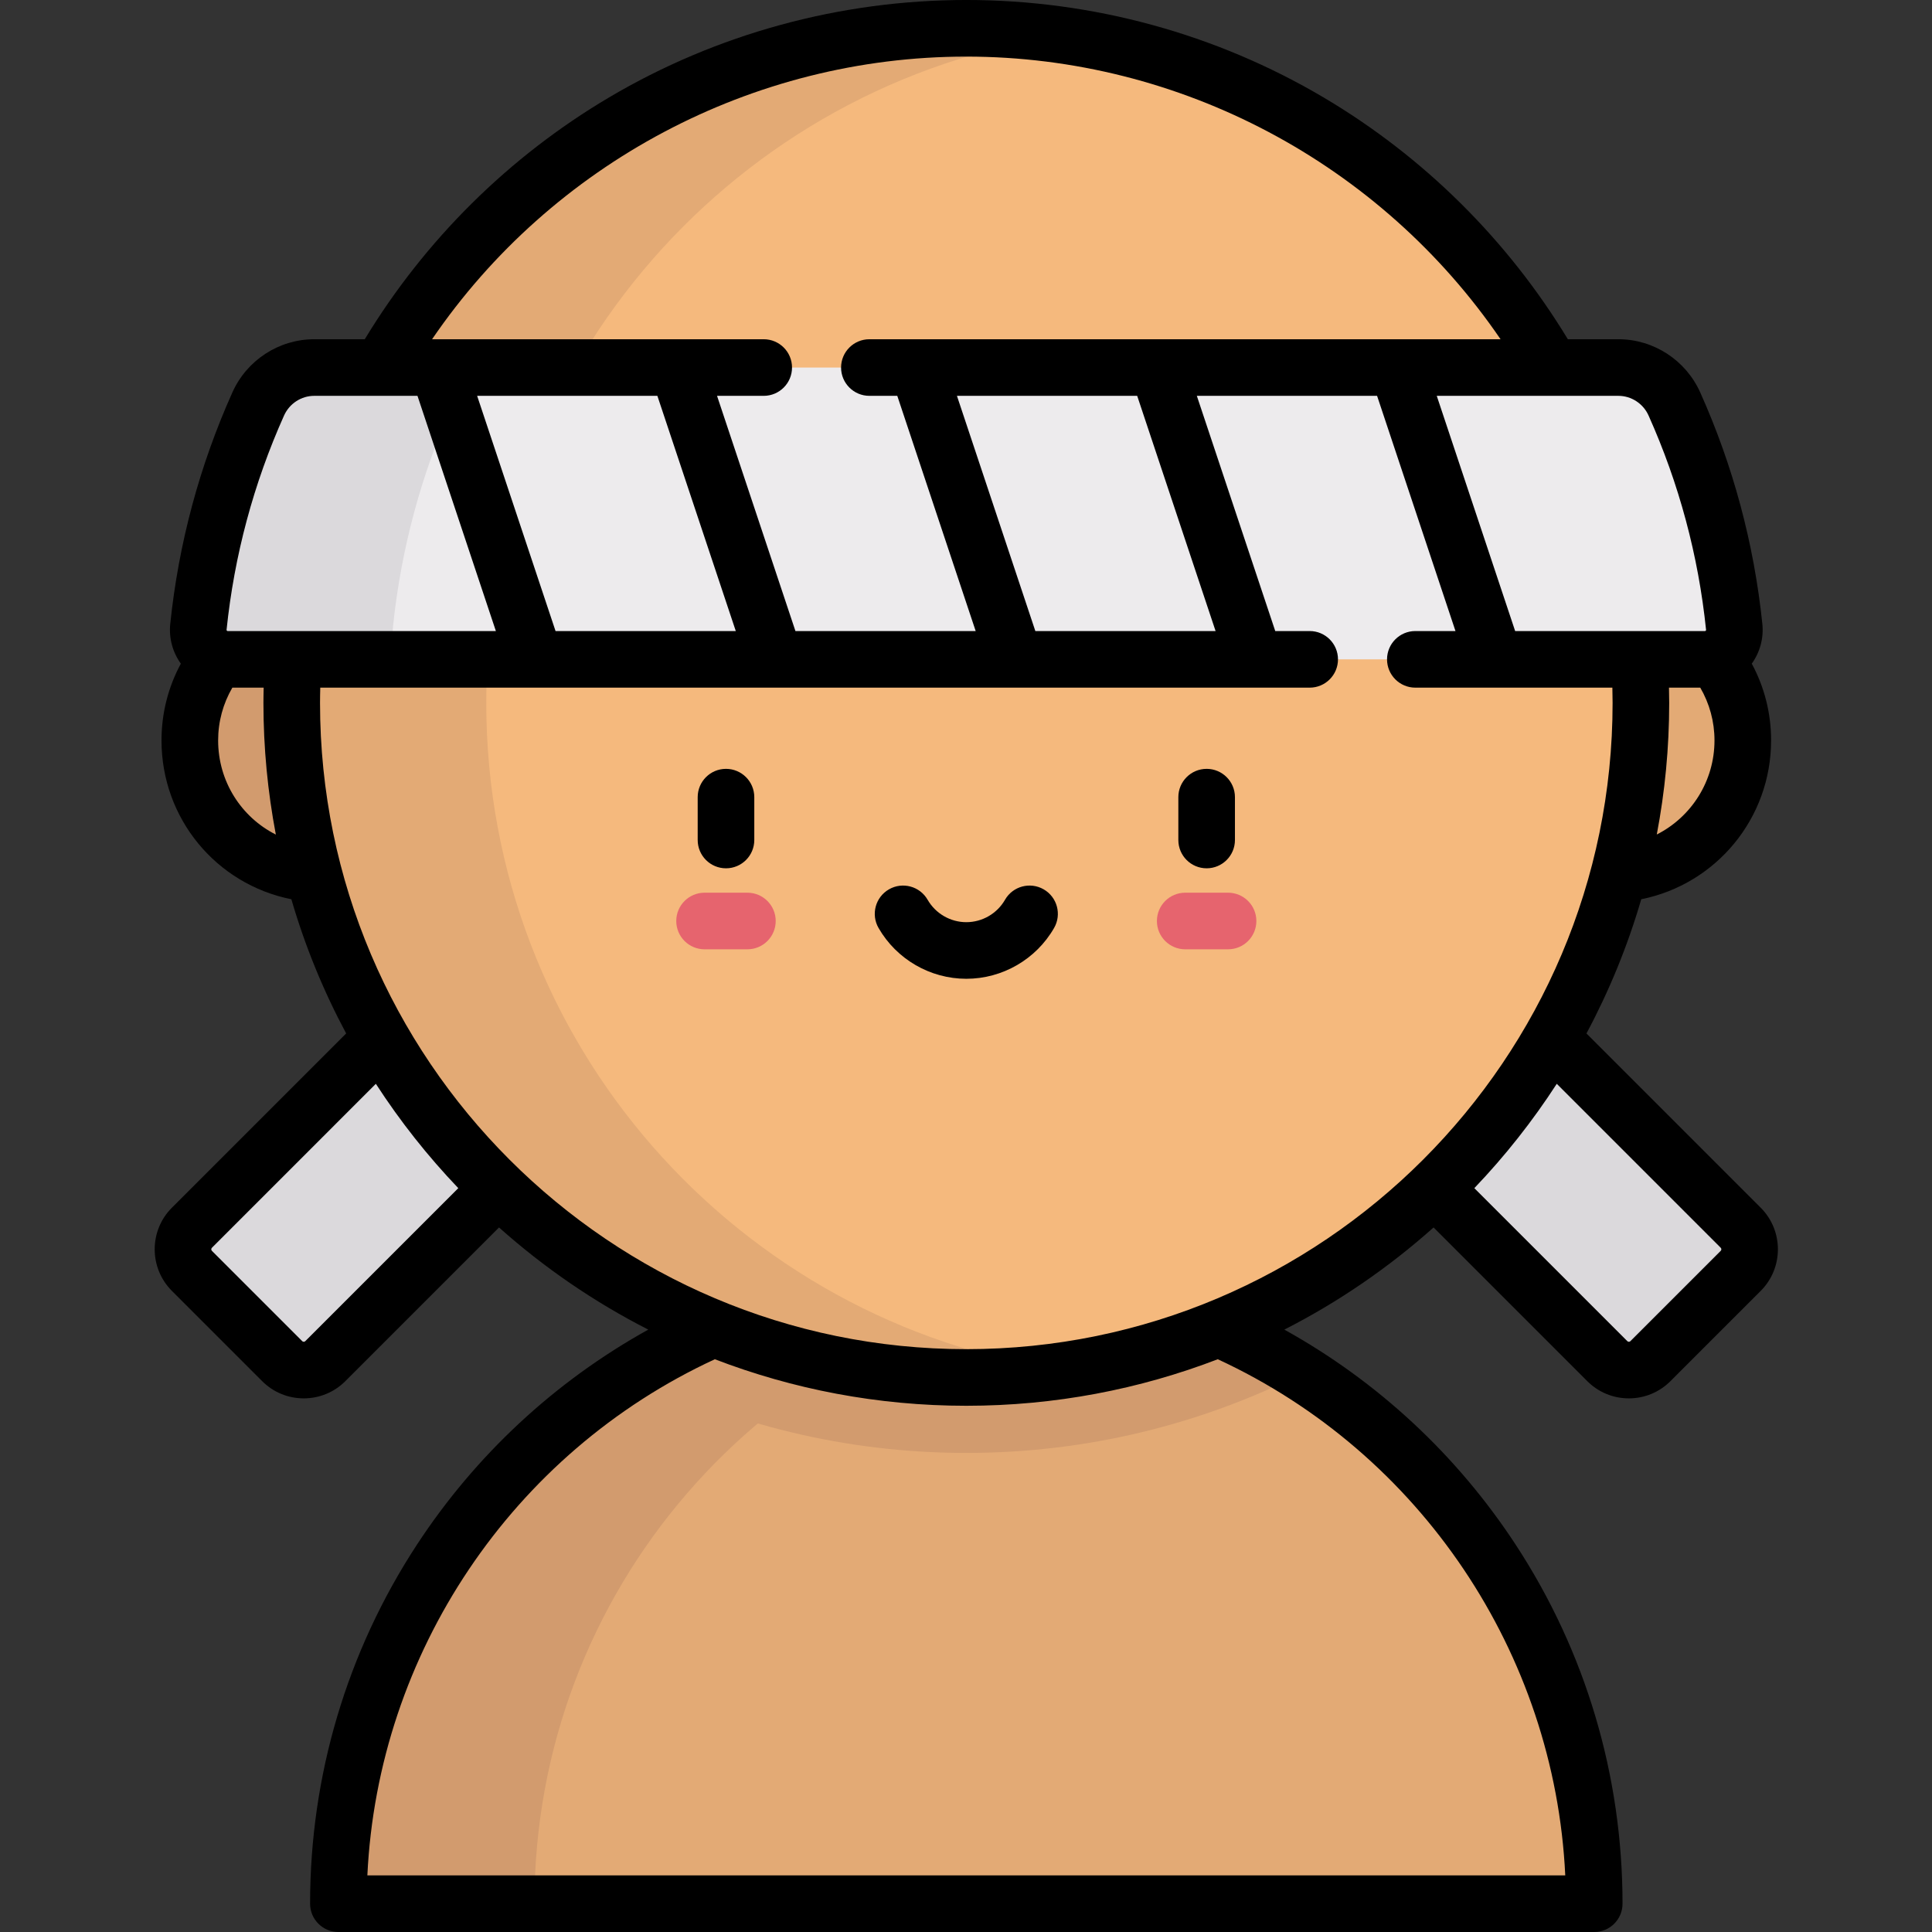 <svg height="512pt" viewBox="-41 0 512 512" width="512pt" xmlns="http://www.w3.org/2000/svg"><rect x="-41" y="0" width="512" height="512" fill="#333333" stroke="none"/><path d="m33.785 360.715-23.926-23.926c-3.156-3.156-3.156-8.273 0-11.43l97.578-97.578c1.289-1.289 3.375-1.289 4.664 0l30.691 30.691c1.289 1.289 1.289 3.375 0 4.664l-97.578 97.578c-3.156 3.156-8.273 3.156-11.43 0zm0 0" fill="#dbd9dc"/><path d="m420.305 336.789-23.922 23.926c-3.156 3.156-8.277 3.156-11.434 0l-97.574-97.574c-1.289-1.289-1.289-3.379 0-4.668l30.688-30.691c1.289-1.289 3.379-1.289 4.668 0l97.574 97.578c3.16 3.156 3.16 8.273 0 11.43zm0 0" fill="#dbd9dc"/><path d="m48.68 504.5c0-91.902 74.5-166.402 166.402-166.402 91.902 0 166.406 74.5 166.406 166.402zm0 0" fill="#e3aa75"/><path d="m241.059 340.117c-8.465-1.328-17.137-2.02-25.977-2.02-91.902 0-166.402 74.5-166.402 166.402h51.949c0-83.066 60.867-151.91 140.43-164.383zm0 0" fill="#d29b6e"/><path d="m420.859 196.223c0 19.57-15.863 35.438-35.438 35.438-19.57 0-35.438-15.867-35.438-35.438 0-19.574 15.867-35.441 35.438-35.441 19.574 0 35.438 15.867 35.438 35.441zm0 0" fill="#e3aa75"/><path d="m80.184 196.223c0 19.57-15.867 35.438-35.438 35.438-19.574 0-35.441-15.867-35.441-35.438 0-19.574 15.867-35.441 35.441-35.441 19.57 0 35.438 15.867 35.438 35.441zm0 0" fill="#d29b6e"/><path d="m215.082 338.098c-32.77 0-63.32 9.477-89.078 25.832 26.812 13.5 57.07 21.113 89.078 21.113 32.012 0 62.27-7.613 89.082-21.113-25.758-16.355-56.312-25.832-89.082-25.832zm0 0" fill="#d29b6e"/><path d="m393.855 186.273c0 98.73-80.039 178.77-178.773 178.77-98.73 0-178.77-80.039-178.77-178.77 0-98.734 80.039-178.773 178.77-178.773 98.734 0 178.773 80.039 178.773 178.773zm0 0" fill="#f5b97d"/><path d="m87.867 186.273c0-89.98 66.477-164.418 152.996-176.918-8.422-1.215-17.023-1.855-25.781-1.855-98.73 0-178.77 80.039-178.77 178.773 0 98.73 80.039 178.77 178.77 178.77 8.758 0 17.363-.641 25.781-1.855-86.52-12.496-152.996-86.938-152.996-176.914zm0 0" fill="#e3aa75"/><path d="m19.34 174.734h391.484c4.621 0 8.234-4 7.762-8.594-2.156-20.844-7.617-40.715-15.855-59.086-2.625-5.859-8.422-9.652-14.844-9.652h-345.605c-6.422 0-12.219 3.793-14.848 9.652-8.234 18.371-13.695 38.242-15.852 59.086-.477 4.594 3.137 8.594 7.758 8.594zm0 0" fill="#edebed"/><path d="m63.137 166.137c2.156-20.84 7.617-40.711 15.855-59.082 2.625-5.859 8.422-9.652 14.844-9.652h-51.555c-6.422 0-12.219 3.793-14.848 9.652-8.234 18.371-13.695 38.242-15.852 59.082-.477 4.598 3.137 8.598 7.758 8.598h51.559c-4.621 0-8.234-4-7.762-8.598zm0 0" fill="#dbd9dc"/><path d="m284.449 251.574h-11.355c-4.141 0-7.5-3.355-7.5-7.5 0-4.141 3.359-7.5 7.5-7.5h11.355c4.145 0 7.5 3.359 7.5 7.5 0 4.145-3.355 7.5-7.5 7.5zm0 0" fill="#e6646e"/><path d="m157.07 251.574h-11.355c-4.141 0-7.5-3.355-7.5-7.5 0-4.141 3.359-7.5 7.5-7.5h11.355c4.145 0 7.5 3.359 7.5 7.5 0 4.145-3.355 7.5-7.5 7.5zm0 0" fill="#e6646e"/><path d="m425.609 320.059-46.18-46.184c6.004-11.223 10.895-23.129 14.52-35.566 19.859-3.984 34.41-21.453 34.41-42.086 0-7.207-1.762-14.133-5.121-20.348 2.176-3.023 3.191-6.77 2.805-10.508-2.199-21.258-7.738-41.91-16.469-61.379-3.836-8.559-12.352-14.086-21.688-14.086h-13.391c-15.926-26.289-38.203-48.379-64.688-64.051-28.582-16.914-61.336-25.852-94.727-25.852-33.387 0-66.145 8.938-94.723 25.852-26.484 15.668-48.762 37.762-64.688 64.051h-13.391c-9.34 0-17.855 5.527-21.691 14.086-8.727 19.469-14.27 40.121-16.469 61.379-.387 3.738.633 7.484 2.809 10.512-3.359 6.219-5.125 13.152-5.125 20.344 0 20.719 14.523 38.121 34.414 42.09 3.625 12.438 8.512 24.34 14.52 35.562l-46.184 46.184c-6.074 6.074-6.074 15.961 0 22.035l23.926 23.926c2.941 2.941 6.855 4.562 11.02 4.562s8.078-1.621 11.02-4.562l40.73-40.73c11.918 10.629 25.199 19.758 39.555 27.07-24.719 13.707-45.77 33.23-61.359 57.07-18.492 28.27-28.266 61.145-28.266 95.07 0 4.145 3.359 7.5 7.5 7.5h332.809c4.141 0 7.5-3.355 7.5-7.5 0-33.926-9.773-66.801-28.266-95.07-15.59-23.836-36.641-43.363-61.359-57.07 14.355-7.312 27.637-16.441 39.555-27.07l40.73 40.73c2.941 2.941 6.855 4.562 11.02 4.562 4.164 0 8.078-1.621 11.02-4.562l23.926-23.926c6.07-6.074 6.07-15.961-.004-22.035zm-210.527 37.484c-94.438 0-171.27-76.832-171.27-171.27 0-1.34.031-2.688.062-4.039h56.918c.008 0 .016.004.027.004.008 0 .016-.004.023-.004h63.527c.008 0 .016.004.023.004.008 0 .016-.004.023-.004h63.527c.008 0 .016.004.023.004s.02-.004.027-.004h63.527c.008 0 .016.004.023.004s.016-.004.023-.004h14.512c4.145 0 7.5-3.355 7.5-7.5 0-4.141-3.355-7.5-7.5-7.5h-9.125l-20.781-62.332h47.766l20.777 62.332h-10.637c-4.141 0-7.5 3.359-7.5 7.5 0 4.145 3.359 7.5 7.5 7.5h21.016c.008 0 .02.004.027.004s.016-.004.023-.004h31.148c.031 1.348.059 2.699.059 4.039 0 94.438-76.832 171.27-171.273 171.27zm-81.871-252.641 20.781 62.332h-47.766l-20.777-62.332zm127.156 0 20.777 62.332h-47.766l-20.777-62.332zm137.699 116.25c2.152-11.305 3.289-22.961 3.289-34.879 0-1.34-.027-2.691-.059-4.039h8.293c2.461 4.234 3.77 9.004 3.77 13.988 0 10.816-6.148 20.297-15.293 24.93zm-2.18-111.031c8.078 18.016 13.203 37.121 15.238 56.789.004.043.012.125-.074.227-.094.098-.18.098-.227.098h-50.293l-20.777-62.332h48.133c3.438 0 6.578 2.047 8 5.219zm-180.805-95.121c56.75 0 109.844 28.402 141.582 74.902h-27.395c-.031 0-.066-.004-.102 0h-63.473c-.035 0-.07-.004-.105 0h-63.473c-.035 0-.066-.004-.102 0h-12.621c-4.141 0-7.5 3.355-7.5 7.5 0 4.141 3.359 7.5 7.5 7.5h7.395l20.777 62.332h-47.766l-20.777-62.332h12.371c4.145 0 7.5-3.359 7.5-7.5 0-4.145-3.355-7.5-7.5-7.5h-22.852c-.035 0-.07-.004-.105 0h-63.473c-.035 0-.07-.004-.102 0h-1.359c31.738-46.5 84.832-74.902 141.578-74.902zm-180.805 95.121c1.422-3.172 4.562-5.219 8.004-5.219h27.355l20.777 62.332h-71.074c-.047 0-.133 0-.223-.102-.086-.098-.078-.18-.074-.223 2.035-19.668 7.16-38.773 15.234-56.789zm-17.469 86.102c0-4.977 1.305-9.75 3.766-13.988h8.301c-.027 1.352-.062 2.699-.062 4.039 0 11.926 1.141 23.586 3.289 34.898-9.156-4.617-15.293-14.082-15.293-24.949zm23.102 159.188c-.043.043-.168.172-.41.172s-.367-.129-.414-.172l-23.922-23.922c-.23-.227-.23-.598 0-.824l43.441-43.445c6.41 9.902 13.73 19.16 21.848 27.652zm333.898 141.59h-317.453c2.797-58.816 38.305-111.906 92.086-136.789 20.703 7.957 43.168 12.332 66.641 12.332 23.473 0 45.938-4.375 66.641-12.332 53.785 24.883 89.289 77.973 92.086 136.789zm41.195-165.512-23.926 23.922c-.043.043-.172.172-.41.172-.242 0-.371-.129-.414-.172l-40.539-40.539c8.117-8.492 15.434-17.75 21.844-27.652l43.445 43.445c.227.227.227.598 0 .824zm0 0"/><path d="m235.582 235.684c-3.594-2.066-8.18-.828-10.242 2.762-2.105 3.668-6.035 5.941-10.258 5.941-4.219 0-8.148-2.277-10.254-5.941-2.066-3.59-6.652-4.828-10.242-2.762-3.59 2.062-4.828 6.648-2.762 10.238 4.773 8.305 13.688 13.465 23.258 13.465 9.574 0 18.488-5.156 23.262-13.465 2.066-3.59.828-8.176-2.762-10.238zm0 0"/><path d="m278.773 203.754c-4.145 0-7.5 3.359-7.5 7.5v11.355c0 4.145 3.355 7.5 7.5 7.5 4.141 0 7.5-3.355 7.5-7.5v-11.355c0-4.141-3.359-7.5-7.5-7.5zm0 0"/><path d="m151.395 203.754c-4.145 0-7.5 3.359-7.5 7.5v11.355c0 4.145 3.355 7.5 7.5 7.5 4.141 0 7.5-3.355 7.5-7.5v-11.355c0-4.141-3.359-7.5-7.5-7.5zm0 0"/></svg>